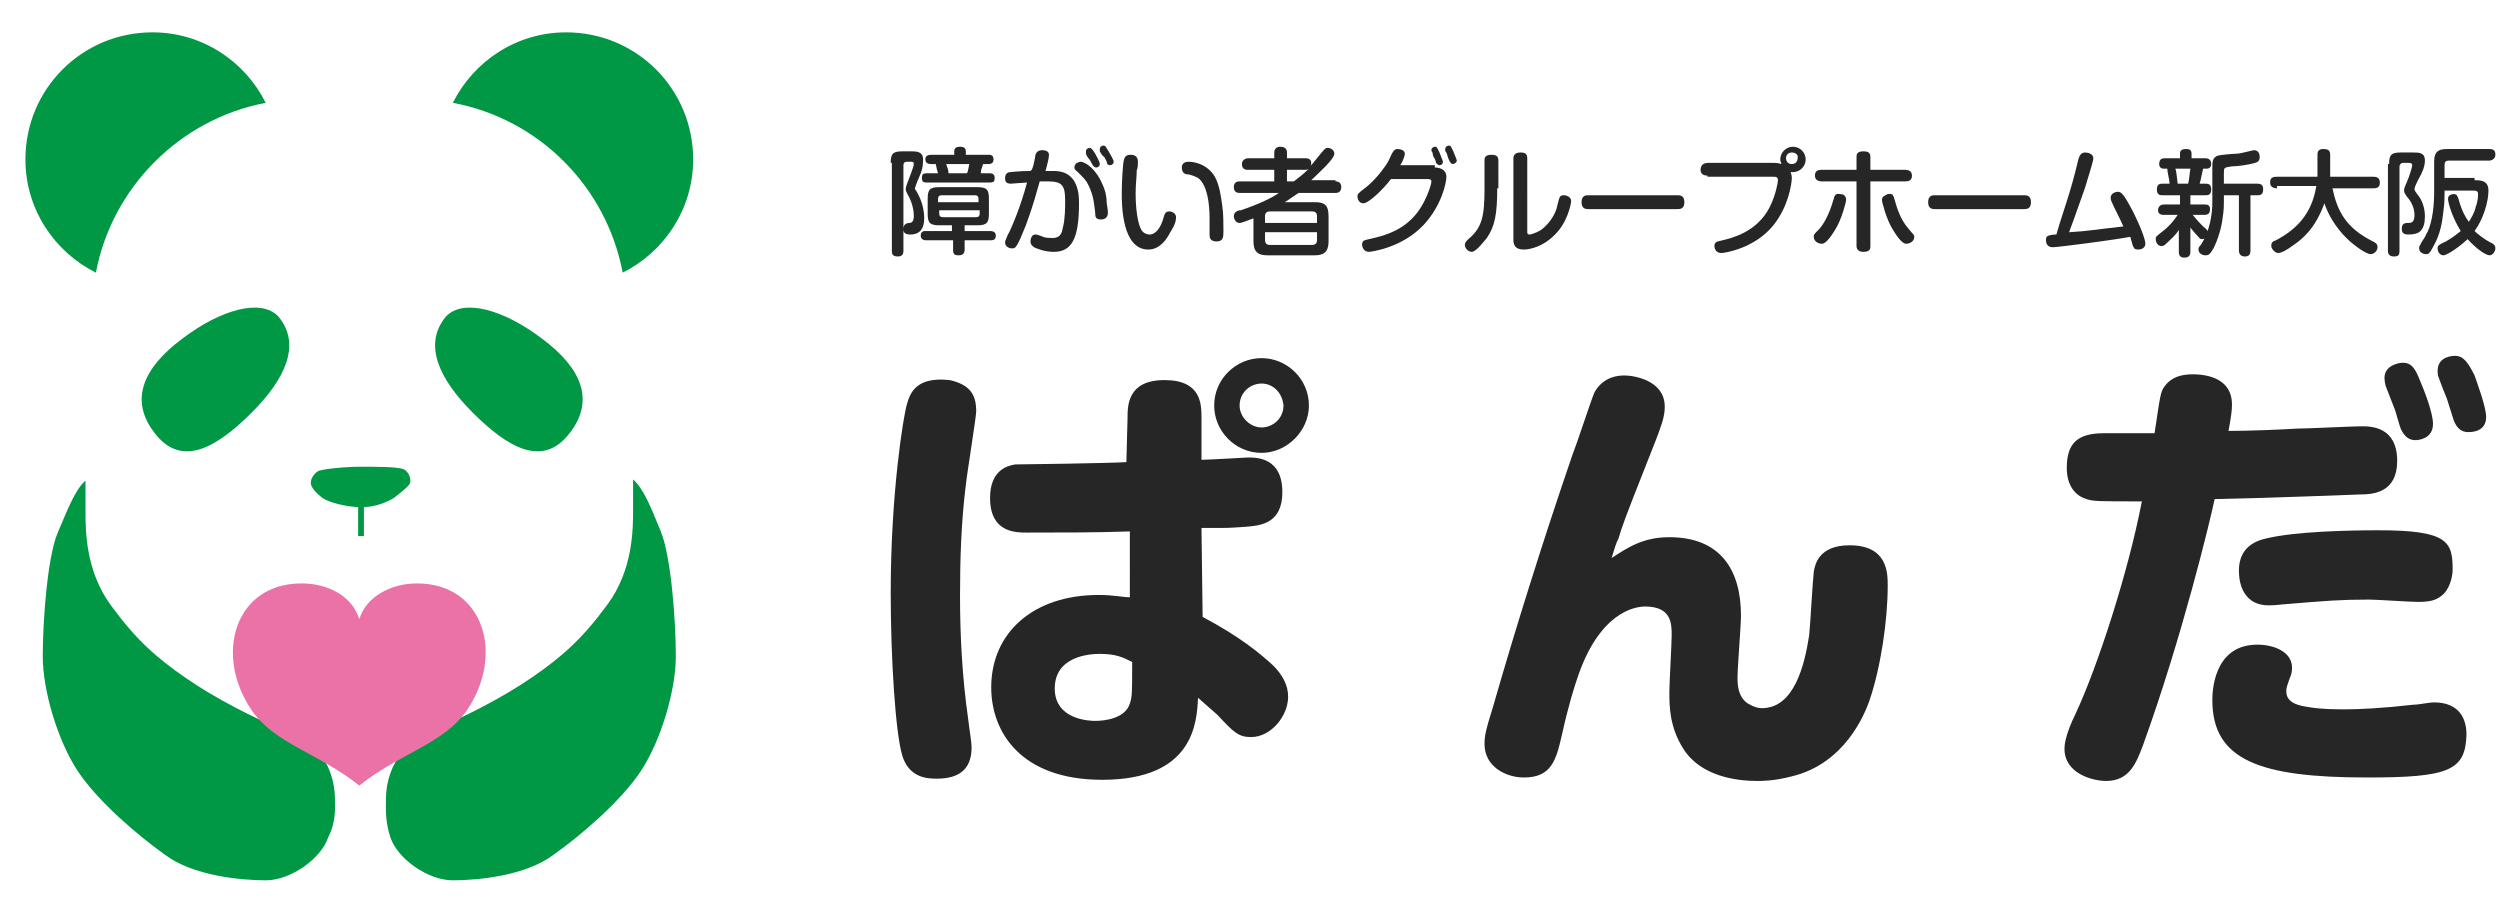 <?xml version="1.0" encoding="utf-8"?>
<!-- Generator: Adobe Illustrator 27.6.1, SVG Export Plug-In . SVG Version: 6.00 Build 0)  -->
<svg version="1.1" id="レイヤー_1" xmlns="http://www.w3.org/2000/svg" xmlns:xlink="http://www.w3.org/1999/xlink" x="0px"
	 y="0px" viewBox="0 0 216.4 79" style="enable-background:new 0 0 216.4 79;" xml:space="preserve">
<style type="text/css">
	.st0{fill:#009844;}
	.st1{fill:#EA72A7;}
	.st2{fill:#262626;}
</style>
<g>
	<g>
		<g>
			<path class="st0" d="M23,8.9c-1.8-3.6-5.5-6.1-9.8-6.1c-6.1,0-11,4.9-11,11c0,4.3,2.5,8,6.1,9.8C9.7,16.2,15.6,10.3,23,8.9z"/>
		</g>
		<g>
			<path class="st0" d="M39.2,8.9C41,5.3,44.7,2.8,49,2.8c6.1,0,11,4.9,11,11c0,4.3-2.5,8-6.1,9.8C52.5,16.2,46.7,10.3,39.2,8.9z"/>
		</g>
		<path class="st0" d="M15.8,29.3c-3.5,2.6-4.6,5.4-2.4,8.2c2.3,3,5.3,1.3,8.4-1.8c2.9-2.9,4.3-5.9,2.3-8.3
			C22.6,25.8,19.1,26.8,15.8,29.3z"/>
		<path class="st0" d="M46.9,29.3c3.5,2.6,4.6,5.4,2.4,8.2c-2.3,3-5.3,1.3-8.4-1.8c-2.9-2.9-4.3-5.9-2.3-8.3
			C40.1,25.8,43.6,26.8,46.9,29.3z"/>
		<path class="st0" d="M28.4,72.5c-0.6,1.8-3.2,3.7-5.4,3.7s-6.3-0.4-8.7-2.2c-2.4-1.7-5.9-4.7-7.6-7.3c-1.7-2.6-3-6.9-3-9.9
			S4.1,48.2,5,46.1s1.5-3.7,2.4-4.5c0,0,0,0.9,0,2.6c0,1.7,0,5.2,2.2,8.2s3.9,4.5,6.5,6.3s6,3.5,8.2,4.4s3.4,1.9,4.1,3.3
			c0.6,1.4,0.6,2.3,0.6,3.5S28.7,71.9,28.4,72.5z"/>
		<path class="st0" d="M33.8,72.5c0.6,1.8,3.2,3.7,5.4,3.7s6.3-0.4,8.7-2.2c2.4-1.7,5.9-4.7,7.6-7.3c1.7-2.6,3-6.9,3-9.9
			s-0.4-8.6-1.3-10.8c-0.9-2.2-1.5-3.7-2.4-4.5c0,0,0,0.9,0,2.6c0,1.7,0,5.2-2.2,8.2s-3.9,4.5-6.5,6.3s-6,3.5-8.2,4.4
			s-3.2,2-3.9,3.4c-0.6,1.4-0.6,2.3-0.6,3.5S33.6,71.9,33.8,72.5z"/>
		<path class="st0" d="M31.3,43.9c-1.3,0-2.8-0.4-3.4-0.8c-0.5-0.4-1-0.9-1-1.3s0.3-0.8,0.6-1c0.3-0.2,2.4-0.4,3.7-0.4
			c1.3,0,3.1,0,3.7,0.2c0.5,0.2,0.7,0.9,0.6,1.2c-0.1,0.3-0.9,0.9-1.4,1.3C33.6,43.4,32.6,43.9,31.3,43.9z"/>
		<rect x="31" y="43.7" class="st0" width="0.5" height="2.7"/>
	</g>
	<path class="st1" d="M31.1,68c3.5-2.8,7.3-3.6,9.3-6.5c3.3-4.8,1.5-11-4.3-11c-2.2,0-4.4,1.1-5,3.1c-0.6-2-2.7-3.1-5-3.1
		c-5.8,0-7.6,6.2-4.3,11C23.8,64.4,27.6,65.2,31.1,68z"/>
</g>
<g>
	<path class="st2" d="M84.5,35.6c0,0.5-0.8,5.4-0.9,6.4c-0.4,3.2-0.5,6.4-0.5,9.6c0,3.5,0.2,7.1,0.7,10.6c0.1,0.9,0.3,2,0.3,2.5
		c0,1.9-1.1,2.7-3,2.7c-0.7,0-2.4,0-3-2s-1-8.5-1-14.1c0-8.6,1.1-15.3,1.4-16.3c0.3-1.1,0.9-2.4,3.7-2.1
		C84,33.3,84.5,34.2,84.5,35.6z M97.6,36.2c0-1.1,0-3.3,3.2-3.3s3.2,2.1,3.2,3.3v3.6c0.6,0,3.9-0.2,4-0.2c0.8,0,3,0,3,3
		c0,2.8-2,2.9-3.2,3c-1.4,0.1-1.5,0.1-2.7,0.1H104l0.1,7.7c3.2,1.7,4.9,3.1,6.1,4.2c0.8,0.8,1.3,1.7,1.3,2.7c0,1.7-1.5,3.5-3.2,3.5
		c-1.1,0-1.5-0.4-2.9-1.9c-0.2-0.2-1.5-1.3-1.7-1.5c-0.1,2.2-0.4,7.1-8.3,7.1c-7,0-9.6-4.1-9.6-8c0-4.7,3.6-8,9.3-8
		c1.3,0,2.1,0.2,2.7,0.2V46c-2.8,0.1-6.1,0.1-8.9,0.1c-1,0-3.2,0-3.2-3c0-2.4,1.5-2.8,2.2-2.9c0.4,0,8.1-0.1,9.6-0.2L97.6,36.2z
		 M95.2,56.6c-0.9,0-3.9,0.2-3.9,3c0,2.7,3,2.8,3.5,2.8c0.8,0,2.6-0.2,3-1.5C98,60.3,98,60,98,57.3C97.2,56.9,96.6,56.6,95.2,56.6z
		 M109.2,39.2c-2.3,0-4.1-1.9-4.1-4.1c0-2.3,1.9-4.1,4.1-4.1s4.1,1.8,4.1,4.1C113.3,37.3,111.4,39.2,109.2,39.2z M109.2,33.2
		c-1,0-1.9,0.8-1.9,1.9c0,1,0.9,1.9,1.9,1.9s1.9-0.8,1.9-1.9C111,34,110.2,33.2,109.2,33.2z"/>
	<path class="st2" d="M144.5,46.5c4.4,0,6.2,2.8,6.2,6.8c0,0.8-0.3,4.5-0.3,5.3c0,0.6,0,1.7,0.9,2.3c0.5,0.3,0.9,0.4,1.2,0.4
		c2.8,0,3.7-3.7,4.1-6.3c0.1-0.9,0.3-4.7,0.4-5.5c0.1-0.6,0.4-2.3,3.1-2.3c3.3,0,3.3,2.4,3.3,3.5c0,3-0.6,7.1-1.6,10
		c-0.4,1.1-2.1,5.4-6.7,6.5c-1.5,0.4-2.6,0.4-3,0.4c-1.8,0-4.9-0.4-6.4-2.8c-1.2-1.9-1.2-3.7-1.2-4.9c0-0.8,0.2-4.2,0.2-4.9
		c0-1,0-2.5-2.3-2.5c-0.9,0-4,0.5-5.9,6.3c-0.2,0.6-0.7,2.1-1.3,4.8c-0.5,2.2-0.9,3.7-3.3,3.7c-1.5,0-3.4-0.9-3.4-2.9
		c0-0.7,0.1-1.2,0.7-3.1c2.1-7.3,4.4-14.6,6.9-21.9c0.4-1,1.6-4.7,1.9-5.4c0.2-0.4,0.9-1.5,2.6-1.5c0.8,0,3.5,0.4,3.5,2.7
		c0,0.9-0.2,1.5-1.6,5c-1.9,4.8-2.1,5.4-2.4,6.4c-0.2,0.4-0.3,0.7-0.6,1.7C140.9,47.4,142.2,46.5,144.5,46.5z"/>
	<path class="st2" d="M187.4,33.4c0.6-0.8,1.5-1,2.4-1c1.5,0,3.4,0.5,3.4,2.6c0,0.6-0.1,1.2-0.3,2.3c1.7,0,4.3-0.1,5.9-0.2
		c0.9,0,4.8-0.2,5.6-0.2s3.1,0,3.1,3c0,2.7-2,2.9-3.2,2.9c-0.3,0-7.3,0.3-12.6,0.4c-0.4,1.9-2.8,11.9-6.2,21.3
		c-0.6,1.6-1.2,3.1-3.2,3.1c-1.1,0-3.6-0.6-3.6-2.8c0-0.9,0.6-2.3,1-3.1c1.9-4.1,4.5-12.1,5.7-18.3c-3.7,0-4.2,0-4.8-0.2
		c-0.7-0.2-1.7-0.9-1.7-2.7c0-2.1,0.9-3,3.2-3c0.7,0,3.7,0,4.4,0C187,34.2,187,33.9,187.4,33.4z M204.9,67.3
		c-9.3,0-13.4-1.5-13.4-6.7c0-0.5,0-4.8,3.9-4.8c1.4,0,3,0.6,3,2c0,0.4-0.1,0.7-0.2,0.9c-0.2,0.6-0.3,0.8-0.3,1.1
		c0,0.7,0.4,1.2,1.9,1.4c1.1,0.2,2.4,0.2,3.3,0.2c1.1,0,3.2-0.1,5.8-0.4c0.5,0,1.3-0.2,1.8-0.2c1.8,0,2.8,1,2.8,2.8
		C213.4,66.7,212,67.3,204.9,67.3z M211.3,51.6c-0.5,0.4-1.1,0.5-2,0.5c-0.7,0-3.6-0.2-4.2-0.2c-2.5,0-3.7,0.1-7.3,0.4
		c-0.2,0-0.8,0.1-1.4,0.1c-2.6,0-2.6-2.6-2.6-3c0-1.2,0.5-2.4,2.4-2.8c2.5-0.6,7.1-0.7,9.7-0.7c6,0,6.4,1,6.4,3.4
		C212.3,50,212,51.1,211.3,51.6z M206.5,33.4c-0.1-0.4-0.1-0.7-0.1-0.7c0-1,1.1-1.3,1.6-1.3c0.8,0,1.1,0.6,1.5,1.6
		c0.3,0.7,1.1,2.7,1.1,3.7c0,1.3-1.3,1.4-1.5,1.4c-0.6,0-0.9-0.3-1.2-0.8c-0.2-0.3-0.5-1.7-0.7-2.1C207,34.7,206.7,33.9,206.5,33.4z
		 M211.1,32.7c-0.1-0.2-0.1-0.5-0.1-0.6c0-1.3,1.4-1.3,1.5-1.3c0.7,0,1.1,0.5,1.7,1.7c0.2,0.6,1,2.7,1,3.6c0,1.3-1.3,1.3-1.5,1.3
		c-0.3,0-0.9,0-1.3-1c-0.1-0.3-0.5-1.6-0.6-1.9C211.7,34.3,211.2,33,211.1,32.7z"/>
</g>
<g>
	<g>
		<path class="st2" d="M77.1,14.1c0-0.8,0.2-1,1-1h0.8c0.4,0,1,0,1,0.7c0,0.2,0,0.7-0.2,1.2c-0.1,0.2-0.5,1.2-0.5,1.3
			c0,0.1,0,0.1,0.1,0.2c0.1,0.2,0.7,1.1,0.7,2.4c0,0.8-0.3,1.4-1.2,1.4c-0.6,0-0.6-0.3-0.6-0.5c0-0.4,0.3-0.5,0.5-0.5
			c0.2,0,0.4-0.1,0.4-0.6c0-0.6-0.2-1.3-0.5-1.8c-0.2-0.4-0.2-0.4-0.2-0.6c0-0.2,0.7-1.8,0.7-2.1c0-0.2-0.1-0.2-0.3-0.2h-0.3
			c-0.2,0-0.3,0.1-0.3,0.3v7.4c0,0.3-0.1,0.5-0.5,0.5c-0.5,0-0.5-0.3-0.5-0.5V14.1z M83.5,20h2.2c0.1,0,0.5,0,0.5,0.4
			s-0.3,0.4-0.5,0.4h-2.2v0.8c0,0.1,0,0.5-0.5,0.5c-0.4,0-0.5-0.1-0.5-0.5v-0.8h-2.3c-0.1,0-0.5,0-0.5-0.4S80,20,80.1,20h2.3v-0.5
			h-1.1c-0.8,0-1-0.2-1-1v-1.3c0-0.8,0.2-1,1-1h3.3c0.8,0,1,0.2,1,1v1.3c0,0.8-0.2,1-1,1h-1.1V20z M85.7,15c0.2,0,0.4,0.1,0.4,0.4
			c0,0.3-0.1,0.4-0.4,0.4h-5.5c-0.3,0-0.4-0.1-0.4-0.4c0-0.3,0.1-0.4,0.4-0.4h1c-0.1-0.3-0.1-0.3-0.2-0.8h-0.4c-0.1,0-0.5,0-0.5-0.4
			c0-0.3,0.2-0.4,0.5-0.4h2v-0.3c0-0.3,0.2-0.4,0.5-0.4c0.3,0,0.5,0.1,0.5,0.4v0.3h2c0.1,0,0.4,0,0.4,0.4c0,0.3-0.2,0.4-0.4,0.4
			h-0.5c-0.1,0.3-0.2,0.5-0.2,0.8H85.7z M84.7,17.5v-0.3c0-0.2-0.1-0.3-0.3-0.3h-2.9c-0.2,0-0.3,0.1-0.3,0.3v0.3H84.7z M81.3,18.2
			v0.3c0,0.2,0.1,0.3,0.3,0.3h2.9c0.2,0,0.3-0.1,0.3-0.3v-0.3H81.3z M83.7,15c0.1-0.2,0.1-0.3,0.2-0.8h-2c0.1,0.3,0.2,0.5,0.2,0.8
			H83.7z"/>
		<path class="st2" d="M89.6,13.6c0-0.2,0.1-0.6,0.6-0.6c0.1,0,0.6,0,0.6,0.4c0,0.2-0.1,0.7-0.3,1.4c0.4,0,0.5,0,0.6,0
			c0.7,0,1.4,0.1,1.9,0.9c0.4,0.7,0.4,1.5,0.4,1.9c0,3.2-0.7,4.2-2.2,4.2c-0.8,0-1.5-0.3-1.7-0.4c-0.1-0.1-0.3-0.2-0.3-0.5
			c0-0.2,0.1-0.6,0.4-0.6c0.1,0,0.2,0,0.7,0.2c0.2,0.1,0.6,0.1,0.8,0.1c0.5,0,0.8-0.2,0.9-0.9c0.2-0.7,0.2-1.8,0.2-2.3
			c0-1.3-0.2-1.7-1.5-1.7c-0.2,0-0.4,0-0.7,0c-0.3,1-0.5,1.9-1.2,3.8c-0.8,2-0.9,2-1.2,2c-0.3,0-0.6-0.2-0.6-0.5
			c0-0.2,0.1-0.3,0.2-0.6c0.4-0.7,1.2-2.7,1.7-4.6c-0.2,0-1.3,0.1-1.4,0.1c-0.5,0-0.5-0.3-0.5-0.5c0-0.4,0.3-0.5,0.4-0.5
			c0.1,0,0.8-0.1,1.8-0.1C89.4,14.7,89.5,14.1,89.6,13.6z M93.5,14c0.5,0,1.4,0.7,1.9,1.9c0.3,0.6,0.4,1.2,0.4,1.7
			c0,0.1,0.1,0.5,0.1,0.8c0,0.1,0,0.6-0.6,0.6c-0.5,0-0.5-0.3-0.5-0.6c-0.1-0.7-0.1-1.4-0.6-2.4c-0.2-0.4-0.3-0.5-0.9-1.1
			c-0.1-0.1-0.3-0.2-0.3-0.4c0-0.2,0.1-0.3,0.2-0.4C93.3,14.1,93.4,14,93.5,14z M94,13.3c0,0,0-0.1,0-0.2c0-0.2,0.2-0.3,0.3-0.3
			c0.1,0,0.2,0,0.5,0.5c0.1,0.2,0.4,0.7,0.4,0.9c0,0.2-0.2,0.3-0.3,0.3c0,0-0.2,0-0.3-0.2c-0.1-0.1-0.2-0.4-0.3-0.5
			C94.2,13.7,94,13.4,94,13.3z M95.2,13.1c0-0.1,0-0.1,0-0.2c0-0.2,0.2-0.3,0.3-0.3c0.2,0,0.2,0.1,0.4,0.4c0.1,0.2,0.5,0.8,0.5,1
			s-0.2,0.3-0.3,0.3c-0.2,0-0.3-0.1-0.3-0.3c-0.1-0.2-0.1-0.2-0.2-0.4C95.4,13.5,95.2,13.1,95.2,13.1z"/>
		<path class="st2" d="M98.5,14c0,0.1,0,0.6-0.1,0.7c0,0.5-0.1,1.3-0.1,2c0,0.3,0,2.3,0.5,3.2c0.1,0.2,0.4,0.4,0.7,0.4
			c0.6,0,1-0.7,1.2-1.4c0.1-0.4,0.2-0.6,0.5-0.6c0.3,0,0.6,0.2,0.6,0.5c0,0.3-0.1,0.7-0.5,1.3c-0.3,0.6-0.9,1.5-1.9,1.5
			c-2.3,0-2.3-3.9-2.3-4.9c0-1,0.1-2.7,0.2-2.9c0.1-0.4,0.4-0.4,0.6-0.4C98,13.4,98.5,13.4,98.5,14z M104.7,20.3c0-0.2,0-1.2,0-1.4
			c0-1.3-0.2-2.9-1-3.5c-0.2-0.1-0.4-0.2-0.8-0.3c-0.3,0-0.6-0.1-0.6-0.6c0-0.1,0-0.5,0.6-0.5c0.1,0,1.4,0,2.2,1.2
			c0.5,0.8,0.6,2,0.7,2.6c0.1,0.7,0.1,1.5,0.1,2.2c0,0.5,0,0.9-0.6,0.9C104.7,20.9,104.7,20.5,104.7,20.3z"/>
		<path class="st2" d="M115.6,15.7c0.1,0,0.5,0,0.5,0.5c0,0.5-0.4,0.5-0.5,0.5h-3.2c-0.6,0.4-1,0.7-1.2,0.8h2.6
			c0.8,0,1.2,0.2,1.2,1.2v2.2c0,0.9-0.4,1.2-1.2,1.2h-4.1c-0.8,0-1.2-0.3-1.2-1.2v-2c-0.3,0.1-1,0.4-1.2,0.4c-0.3,0-0.5-0.3-0.5-0.6
			c0-0.3,0.3-0.5,0.6-0.5c1.8-0.6,2.9-1.2,3.3-1.5h-3.4c-0.1,0-0.5,0-0.5-0.5s0.4-0.5,0.5-0.5h3v-1H108c-0.1,0-0.5,0-0.5-0.5
			c0-0.4,0.4-0.5,0.5-0.5h2.3v-0.5c0-0.3,0.2-0.5,0.5-0.5c0.3,0,0.6,0.1,0.6,0.5v0.5h1.6c0.1,0,0.5,0,0.5,0.4c0,0.1,0,0.2-0.1,0.3
			c0.3-0.3,0.5-0.6,1-1.2c0.2-0.2,0.3-0.4,0.5-0.4c0.3,0,0.6,0.2,0.6,0.5c0,0.5-1.5,1.8-2,2.3H115.6z M114,19.3v-0.6
			c0-0.3-0.2-0.4-0.4-0.4h-3.7c-0.2,0-0.4,0.1-0.4,0.4v0.6H114z M109.5,20.1v0.7c0,0.2,0.1,0.4,0.4,0.4h3.7c0.2,0,0.4-0.1,0.4-0.4
			v-0.7H109.5z M111.4,14.7v1h0.6c0.4-0.3,0.9-0.7,1.3-1.1c0,0-0.1,0.1-0.3,0.1H111.4z"/>
		<path class="st2" d="M124.2,14.5c0.6,0,1,0.3,1,0.8c0,0.5-0.4,2.5-2,4.2c-1.9,2-4.6,2.3-4.7,2.3c-0.5,0-0.6-0.5-0.6-0.6
			c0-0.4,0.2-0.4,0.6-0.5c1.9-0.4,3.7-1.1,4.8-3.3c0.3-0.6,0.6-1.4,0.6-1.7c0-0.2-0.2-0.2-0.4-0.2h-3.1c-0.6,0.8-1.9,2.1-2.4,2.1
			c-0.3,0-0.5-0.3-0.5-0.6c0-0.2,0.1-0.3,0.5-0.6c1.1-0.8,2-2.1,2.2-2.5c0.4-0.9,0.5-1,0.8-1c0.2,0,0.6,0.1,0.6,0.4
			c0,0.3-0.3,0.9-0.4,1H124.2z M124,13.2c0,0-0.1-0.1-0.1-0.2c0-0.2,0.2-0.3,0.3-0.3c0.2,0,0.2,0.1,0.4,0.5c0.1,0.3,0.3,0.7,0.3,0.8
			c0,0.3-0.3,0.3-0.3,0.3c-0.1,0-0.2-0.1-0.3-0.2c0-0.1-0.1-0.4-0.2-0.5C124.1,13.6,124,13.4,124,13.2z M125.1,13.1c0,0,0-0.1,0-0.2
			c0-0.2,0.2-0.3,0.3-0.3c0.2,0,0.2,0.1,0.4,0.5c0.1,0.3,0.3,0.7,0.3,0.8c0,0.2-0.3,0.3-0.3,0.3c-0.2,0-0.2-0.1-0.3-0.2
			c0,0-0.2-0.4-0.2-0.5C125.3,13.5,125.2,13.1,125.1,13.1z"/>
		<path class="st2" d="M129.6,16.3c0,2.2-0.2,3.3-0.9,4.3c-0.1,0.1-0.9,1.2-1.3,1.2c-0.3,0-0.6-0.3-0.6-0.6c0-0.2,0.1-0.3,0.3-0.5
			c1.2-1,1.4-2,1.4-4.4v-2.4c0-0.2,0-0.5,0.6-0.5c0.4,0,0.6,0.1,0.6,0.5V16.3z M131,13.7c0-0.2,0.1-0.5,0.6-0.5
			c0.4,0,0.6,0.1,0.6,0.5V20c0,0.2,0,0.3,0.2,0.3c0.1,0,0.5-0.1,1-0.4c0.8-0.6,1.3-1.5,1.4-2.1c0.2-0.8,0.2-0.9,0.6-0.9
			c0.1,0,0.6,0.1,0.6,0.5c0,0.2-0.3,1.9-1.5,3c-0.9,0.9-2,1.2-2.6,1.2c-0.9,0-0.9-0.6-0.9-0.9V13.7z"/>
		<path class="st2" d="M137.5,18.1c-0.2,0-0.6,0-0.6-0.6c0-0.6,0.4-0.6,0.6-0.6h7.7c0.2,0,0.6,0,0.6,0.6c0,0.6-0.4,0.6-0.6,0.6
			H137.5z"/>
		<path class="st2" d="M147.8,15.2c-0.1,0-0.6,0-0.6-0.5c0-0.5,0.4-0.6,0.6-0.6h5.8c0.1,0,0.3,0,0.6,0.1c0-0.1-0.1-0.2-0.1-0.4
			c0-0.6,0.5-1.1,1.1-1.1c0.6,0,1.1,0.5,1.1,1.1c0,0.6-0.5,1.1-1.1,1.1c-0.1,0-0.1,0-0.2,0c0,0.1,0.1,0.2,0.1,0.5
			c0,0.5-0.3,2.5-1.6,4.1c-1.6,2-4.2,2.4-4.5,2.4c-0.6,0-0.6-0.6-0.6-0.6c0-0.4,0.3-0.4,0.7-0.5c0.8-0.2,3-0.7,4.1-2.9
			c0.5-1,0.7-2.1,0.7-2.3c0-0.3-0.2-0.3-0.4-0.3H147.8z M155.1,13.2c-0.3,0-0.5,0.2-0.5,0.5c0,0.3,0.2,0.5,0.5,0.5
			c0.3,0,0.5-0.2,0.5-0.5C155.7,13.4,155.4,13.2,155.1,13.2z"/>
		<path class="st2" d="M159.8,17.3c0,0.2-0.4,1.7-0.9,2.5c-0.3,0.5-0.8,1.3-1.2,1.3c-0.3,0-0.7-0.2-0.7-0.6c0-0.2,0-0.2,0.5-0.7
			c0.6-0.7,1-1.8,1.2-2.5c0.1-0.3,0.1-0.6,0.6-0.5C159.5,16.8,159.8,16.9,159.8,17.3z M160.7,13.6c0-0.2,0-0.5,0.6-0.5
			c0.5,0,0.6,0.2,0.6,0.5v1.1h3c0.1,0,0.6,0,0.6,0.5c0,0.5-0.4,0.5-0.6,0.5h-3v5.6c0,0.2,0,0.5-0.6,0.5c-0.4,0-0.6-0.2-0.6-0.5v-5.6
			h-3c-0.1,0-0.6,0-0.6-0.5c0-0.5,0.4-0.5,0.6-0.5h3V13.6z M164,17.3c0.2,0.7,0.5,1.7,1.2,2.5c0.4,0.5,0.5,0.5,0.5,0.7
			c0,0.4-0.4,0.6-0.7,0.6c-0.4,0-0.9-0.8-1.2-1.3c-0.5-0.8-0.9-2.3-0.9-2.5c0-0.3,0.3-0.4,0.5-0.5C163.9,16.7,163.9,17,164,17.3z"/>
		<path class="st2" d="M167.5,18.1c-0.2,0-0.6,0-0.6-0.6c0-0.6,0.4-0.6,0.6-0.6h7.7c0.2,0,0.6,0,0.6,0.6c0,0.6-0.4,0.6-0.6,0.6
			H167.5z"/>
		<path class="st2" d="M179.9,13.8c0.1-0.3,0.2-0.6,0.6-0.6c0.2,0,0.7,0.1,0.7,0.5c0,0.3-0.6,2.1-0.7,2.5c-0.4,1.1-0.8,2.3-1.4,3.9
			c1.7-0.1,2-0.2,4.7-0.5c-0.4-0.9-0.7-1.4-1-2.1c-0.1-0.2-0.1-0.3-0.1-0.4c0-0.4,0.5-0.5,0.6-0.5c0.2,0,0.4,0,1,1.1
			c0.2,0.3,1.4,2.7,1.4,3.4c0,0.4-0.4,0.5-0.6,0.5c-0.3,0-0.4-0.1-0.4-0.2c-0.1-0.1-0.1-0.2-0.3-0.9c-1.6,0.3-6.3,0.9-6.7,0.9
			c-0.1,0-0.6,0-0.6-0.6c0-0.2,0-0.3,0.2-0.4c0.1,0,0.2-0.1,0.7-0.1C178.6,18.2,179.2,16.8,179.9,13.8z"/>
		<path class="st2" d="M190.9,15.9c0.2,0,0.5,0,0.5,0.5c0,0.5-0.3,0.5-0.5,0.5h-1.3v0.8h1.2c0.2,0,0.5,0,0.5,0.4
			c0,0.4-0.2,0.5-0.5,0.5h-1c0.4,0.5,0.8,0.9,0.9,1c0.4,0.3,0.4,0.4,0.4,0.6c0,0.2-0.2,0.5-0.5,0.5c-0.2,0-0.2-0.1-0.4-0.3
			c-0.3-0.3-0.5-0.6-0.6-0.7v2.1c0,0.1,0,0.5-0.5,0.5c-0.3,0-0.5-0.1-0.5-0.5v-1.9c-0.3,0.5-0.8,0.9-1,1.1c-0.2,0.2-0.3,0.3-0.5,0.3
			c-0.3,0-0.5-0.3-0.5-0.6c0-0.2,0-0.2,0.5-0.6c0.8-0.6,1.2-1.2,1.4-1.5h-1.2c-0.1,0-0.5,0-0.5-0.4c0-0.3,0.2-0.5,0.5-0.5h1.4v-0.8
			h-1.5c-0.2,0-0.5,0-0.5-0.5c0-0.5,0.3-0.5,0.5-0.5h0.6c0-0.3-0.2-1-0.2-1.3h-0.3c-0.3,0-0.4-0.2-0.4-0.4c0-0.4,0.2-0.5,0.5-0.5
			h1.3v-0.4c0-0.3,0.2-0.4,0.5-0.4c0.2,0,0.5,0,0.5,0.4v0.4h1.2c0.1,0,0.5,0,0.5,0.5c0,0.2-0.1,0.4-0.4,0.4h-0.3
			c-0.1,0.4-0.2,1-0.3,1.3H190.9z M189.4,15.9c0.1-0.3,0.1-0.7,0.2-1.3h-1.3c0.1,0.3,0.1,0.5,0.2,1.3H189.4z M194.8,16.9v4.8
			c0,0.4-0.2,0.5-0.5,0.5c-0.4,0-0.5-0.3-0.5-0.5v-4.8h-1.3v0.6c0,0.2,0,0.7-0.1,1.3c-0.1,0.9-0.4,1.9-0.8,2.7
			c-0.3,0.5-0.4,0.6-0.7,0.6c-0.3,0-0.6-0.2-0.6-0.5c0-0.1,0-0.2,0.2-0.4c0.8-1.2,1-2.7,1-3.7v-2.9c0-0.6,0-0.9,0.4-1.1
			c0.2-0.1,1.5-0.2,1.8-0.2c0.2,0,1.3-0.3,1.4-0.3c0.3,0,0.5,0.2,0.5,0.6c0,0.1,0,0.4-0.4,0.5c-0.7,0.2-1.6,0.3-2,0.3
			c-0.7,0.1-0.7,0.1-0.7,0.6v0.9h2.9c0.4,0,0.5,0.2,0.5,0.5c0,0.5-0.3,0.5-0.5,0.5H194.8z"/>
		<path class="st2" d="M197.1,16.3c-0.1,0-0.6,0-0.6-0.5c0-0.4,0.2-0.5,0.6-0.5h3.5v-1.9c0-0.3,0.1-0.5,0.5-0.5s0.6,0.1,0.6,0.5v1.9
			h3.7c0.2,0,0.6,0,0.6,0.5c0,0.4-0.2,0.5-0.6,0.5h-3.5c0.4,1.9,1.1,3.4,3.5,4.6c0.2,0.1,0.4,0.2,0.4,0.5c0,0.3-0.3,0.6-0.6,0.6
			c-0.4,0-1.5-0.8-2.1-1.4c-1-1-1.6-2.1-1.9-3c-0.8,2.2-1.9,3.1-2.8,3.7c-0.4,0.3-0.9,0.6-1.2,0.6c-0.3,0-0.6-0.4-0.6-0.6
			c0-0.3,0.1-0.4,0.4-0.5c1.7-0.9,3.1-2.2,3.5-4.7H197.1z"/>
		<path class="st2" d="M206.8,14.2c0-0.8,0.2-1,1-1h1.1c0.5,0,1,0,1,0.7c0,0.5-0.2,1-0.6,1.7c-0.3,0.6-0.3,0.7-0.3,0.8
			c0,0.1,0.1,0.2,0.3,0.5c0.2,0.2,0.6,0.9,0.6,1.8c0,0.6-0.1,1.1-0.5,1.4c-0.2,0.1-0.4,0.2-0.9,0.2c-0.4,0-0.6-0.1-0.6-0.5
			c0-0.4,0.2-0.5,0.5-0.5c0.3,0,0.6,0,0.6-0.7c0-0.7-0.4-1.3-0.6-1.5c-0.3-0.4-0.3-0.5-0.3-0.6c0-0.2,0-0.2,0.3-0.9
			c0.1-0.2,0.4-1.1,0.4-1.3c0-0.2-0.2-0.2-0.3-0.2h-0.5c-0.2,0-0.3,0.2-0.3,0.3v7.3c0,0.4-0.1,0.5-0.5,0.5c-0.5,0-0.5-0.4-0.5-0.5
			V14.2z M214.2,15.6c0.5,0,1.2,0,1.2,0.9c0,0.9-0.4,2.4-1.2,3.5c0.2,0.2,0.8,0.7,1.4,1c0.2,0.1,0.4,0.2,0.4,0.5
			c0,0.2-0.2,0.6-0.5,0.6c-0.3,0-1.1-0.5-1.9-1.4c-1.1,1-1.9,1.4-2.1,1.4c-0.3,0-0.5-0.3-0.5-0.6c0-0.3,0.2-0.3,0.3-0.4
			c0.5-0.2,1.1-0.6,1.7-1.1c-0.8-1.3-1.1-2.5-1.1-2.8c0-0.3,0.3-0.4,0.5-0.4c0.3,0,0.3,0.2,0.4,0.4c0.2,0.7,0.4,1.3,0.9,2
			c0.2-0.3,0.5-0.8,0.6-1.3c0.2-0.5,0.2-1,0.2-1.1c0-0.3-0.2-0.3-0.4-0.3h-2.5v0.3c0,0.2,0,0.8-0.1,1.5c-0.1,1-0.3,2-0.8,2.9
			c-0.4,0.8-0.5,0.8-0.7,0.8c-0.3,0-0.6-0.2-0.6-0.5c0-0.1,0-0.2,0.1-0.3c0.1-0.3,0.4-0.6,0.5-0.9c0.4-0.6,0.7-2,0.7-3.6v-2.7
			c0-0.9,0.4-1.1,1.1-1.1h3.7c0.4,0,0.5,0.2,0.5,0.5c0,0.4-0.4,0.5-0.5,0.5h-3.5c-0.3,0-0.4,0.1-0.4,0.4v1.1H214.2z"/>
	</g>
</g>
</svg>
